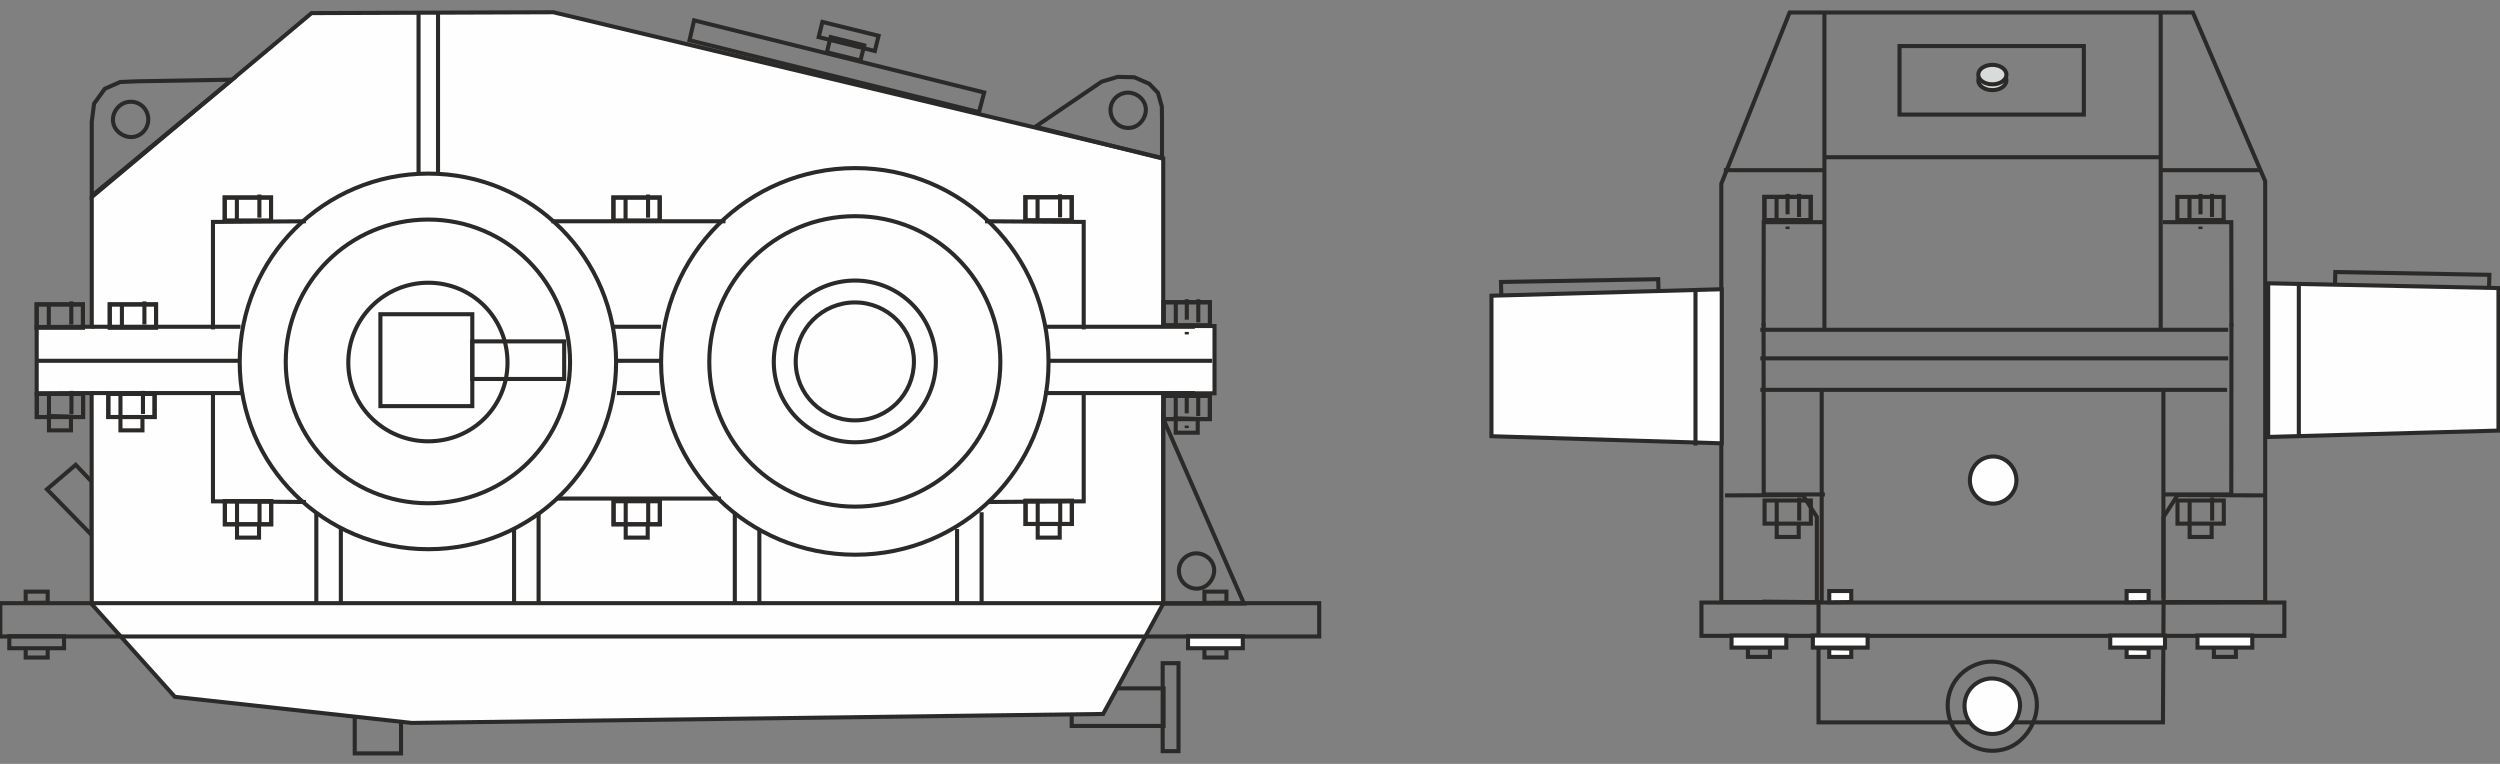 <?xml version="1.0" encoding="UTF-8"?> <svg xmlns="http://www.w3.org/2000/svg" xmlns:xlink="http://www.w3.org/1999/xlink" xml:space="preserve" width="108mm" height="33mm" version="1.1" style="shape-rendering:geometricPrecision; text-rendering:geometricPrecision; image-rendering:optimizeQuality; fill-rule:evenodd; clip-rule:evenodd" viewBox="0 0 10800 3300"><rect x="0" y="0" width="10800" height="3300" fill="#808080" stroke="none"/> <defs> <style type="text/css"> .str0 {stroke:#2B2A29;stroke-width:17.64;stroke-miterlimit:22.926} .str1 {stroke:#2B2A29;stroke-width:17.64;stroke-miterlimit:22.926;stroke-dasharray:88.2 52.92 17.64 52.92} .fil0 {fill:none} .fil1 {fill:#FEFEFE} .fil2 {fill:#FEFEFE} .fil3 {fill:#D9DADA} </style> </defs> <g id="Слой_x0020_1">  <g id="_1484725121696"> <polygon class="fil0 str0" points="10086.26,1274.77 10088.54,1175.13 10754.04,1187.23 10751.76,1286.87 "></polygon> <polygon class="fil0 str0" points="7165.79,1305.72 7163.47,1206.08 6484.29,1218.18 6486.61,1317.82 "></polygon> <polygon class="fil0 str0" points="1532.44,3254.65 1532.44,3094.47 1732.44,3094.47 1732.44,3254.65 "></polygon> <polygon class="fil0 str0" points="306.51,1799.75 211.46,1797 211.46,1859.14 306.51,1859.14 "></polygon> <polygon class="fil0 str0" points="5174.17,1809.91 5079.12,1807.16 5079.12,1869.3 5174.17,1869.3 "></polygon> <rect class="fil0 str0" x="4629.68" y="2973.76" width="397.04" height="162.38"></rect> <rect class="fil0 str0" x="5022.75" y="2864.93" width="68.41" height="380.04"></rect> <rect class="fil1 str0" transform="matrix(3.02593E-14 -1 1 2.33759E-14 5132.35 2800.38)" width="52.14" height="236.6"></rect> <rect class="fil0 str0" transform="matrix(3.02593E-14 -1 1 2.33759E-14 40.17 2800.38)" width="52.14" height="236.6"></rect> <polygon class="fil0 str0" points="396.4,2311.71 396.39,2081.04 326.97,2007.97 202.83,2113.75 "></polygon> <polygon class="fil1 str0" points="396.39,2610.09 395.84,1698.07 158.48,1699.03 158.48,1412.7 396.39,1411.58 396.39,851.39 1345.97,56.6 2390.36,52.88 5025.13,683.66 5025.13,1408.29 5246.71,1408.42 5246.71,1698.96 5025.13,1699.15 5025.13,2607.86 4765.59,3084.28 1778.41,3123.04 755.39,3010.29 "></polygon> <rect class="fil0 str0" x="1.41" y="2605.7" width="5697.54" height="143.94"></rect> <path class="fil0 str0" d="M2661.55 1564.7c0,446.9 -360.96,807.86 -811.3,807.86 -450.34,0 -814.74,-360.96 -814.74,-807.86 0,-450.34 364.4,-814.74 814.74,-814.74 450.34,0 811.3,364.4 811.3,814.74z"></path> <path class="fil0 str0" d="M2462.66 1563.86c0,337.57 -272.66,610.23 -612.83,610.23 -340.17,0 -615.42,-272.66 -615.42,-610.23 0,-340.17 275.25,-615.42 615.42,-615.42 340.17,0 612.83,275.25 612.83,615.42z"></path> <path class="fil0 str0" d="M4529.69 1564.8c0,460.02 -371.56,831.58 -835.12,831.58 -463.56,0 -838.65,-371.56 -838.65,-831.58 0,-463.56 375.09,-838.66 838.65,-838.66 463.56,0 835.12,375.1 835.12,838.66z"></path> <path class="fil0 str0" d="M4321.52 1563.92c0,345.6 -279.13,624.73 -627.39,624.73 -348.25,0 -630.05,-279.13 -630.05,-624.73 0,-348.25 281.8,-630.05 630.05,-630.05 348.26,0 627.39,281.8 627.39,630.05z"></path> <path class="fil0 str0" d="M4042.88 1562.73c0,192.43 -155.42,347.85 -349.32,347.85 -193.9,0 -350.8,-155.42 -350.8,-347.85 0,-193.9 156.9,-350.8 350.8,-350.8 193.9,0 349.32,156.9 349.32,350.8z"></path> <path class="fil0 str0" d="M3948.17 1562.33c0,140.36 -113.37,253.73 -254.81,253.73 -141.44,0 -255.88,-113.37 -255.88,-253.73 0,-141.44 114.44,-255.88 255.88,-255.88 141.44,0 254.81,114.44 254.81,255.88z"></path> <path class="fil0 str0" d="M2192.44 1566.64c0,189.07 -150.71,339.79 -342.53,339.79 -189.07,0 -345.26,-150.72 -345.26,-339.79 0,-191.81 156.19,-345.26 345.26,-345.26 191.82,0 342.53,153.45 342.53,345.26z"></path> <polygon class="fil0 str0" points="2978.71,173.87 2998.42,87.93 4251.67,399.56 4229.32,484.46 "></polygon> <line class="fil0 str0" x1="158.47" y1="1558.61" x2="1035.51" y2="1558.61"></line> <line class="fil0 str0" x1="395.83" y1="1698.07" x2="1047.48" y2="1698.07"></line> <line class="fil0 str0" x1="5162.11" y1="1698.07" x2="4510.46" y2="1698.07"></line> <line class="fil0 str0" x1="396.4" y1="1411.59" x2="1039" y2="1411.59"></line> <line class="fil0 str0" x1="5161.54" y1="1411.59" x2="4518.94" y2="1411.59"></line> <line class="fil0 str0" x1="4529.69" y1="1558.61" x2="5236.55" y2="1558.61"></line> <line class="fil0 str0" x1="2661.55" y1="1558.61" x2="2855.92" y2="1558.61"></line> <line class="fil0 str0" x1="2651.35" y1="1411.59" x2="2855.91" y2="1411.59"></line> <line class="fil0 str0" x1="2381.81" y1="955.9" x2="3134.16" y2="955.9"></line> <line class="fil0 str0" x1="2664.93" y1="1698.07" x2="2850.63" y2="1698.07"></line> <line class="fil0 str0" x1="2401.96" y1="2153.76" x2="3114.72" y2="2153.76"></line> <line class="fil0 str0" x1="1808.15" y1="52.88" x2="1808.15" y2="755.56"></line> <line class="fil0 str0" x1="3174.39" y1="2212.93" x2="3174.39" y2="2606.76"></line> <line class="fil0 str0" x1="1366.49" y1="2212.93" x2="1366.49" y2="2606.76"></line> <line class="fil0 str0" x1="4240.54" y1="2212.93" x2="4240.54" y2="2606.76"></line> <line class="fil0 str0" x1="2326.74" y1="2212.93" x2="2326.74" y2="2606.76"></line> <line class="fil0 str0" x1="1892.26" y1="52.88" x2="1892.26" y2="755.56"></line> <line class="fil0 str0" x1="3280.37" y1="2285.45" x2="3280.37" y2="2606.76"></line> <line class="fil0 str0" x1="1472.47" y1="2285.45" x2="1472.47" y2="2606.76"></line> <line class="fil0 str0" x1="4134.56" y1="2285.45" x2="4134.56" y2="2606.76"></line> <line class="fil0 str0" x1="2220.76" y1="2285.45" x2="2220.76" y2="2606.76"></line> <rect class="fil0 str0" transform="matrix(0.971 0.24 -0.24 0.971 3588.29 160.141)" width="149.52" height="67.57"></rect> <rect class="fil0 str0" transform="matrix(0.971 0.24 -0.24 0.971 3552.79 94.715)" width="249.89" height="67.57"></rect> <polyline class="fil0 str0" points="920,1422.89 920,958.76 1321.58,955.91 "></polyline> <polyline class="fil0 str0" points="4681.59,1422.89 4681.59,958.76 4255.2,955.91 "></polyline> <polyline class="fil0 str0" points="920,1701.62 920,2165.75 1321.58,2168.6 "></polyline> <polyline class="fil0 str0" points="4681.59,1701.62 4681.59,2165.75 4266.7,2168.6 "></polyline> <polygon class="fil0 str0" points="4472.74,547.45 4759.05,352.85 4828.03,332.16 4900.22,333.68 4964.67,361.89 5002.26,400.98 5019.15,460.23 5019.85,522.6 5019.84,684.24 "></polygon> <polygon class="fil0 str0" points="5373.89,2607.22 5025.13,2607.78 5025.12,1808.94 "></polygon> <polygon class="fil0 str0" points="1002.5,344.13 589.37,351.3 519.04,354.3 452.89,383.43 406.55,447.5 396.39,525.31 396.38,845.93 "></polygon> <path class="fil0 str0" d="M4895.3 549.71c-41.58,12.07 -83.31,-12.94 -94.67,-52.07 -12.07,-41.58 10.49,-82.6 52.07,-94.67 36.69,-10.65 82.6,10.49 94.67,52.07 11.36,39.13 -15.38,84.02 -52.07,94.67z"></path> <path class="fil0 str0" d="M5190.67 2539.9c-41.58,12.07 -83.31,-12.94 -94.67,-52.07 -12.07,-41.58 10.49,-82.6 52.07,-94.67 36.69,-10.65 82.6,10.49 94.67,52.07 11.36,39.13 -15.38,84.02 -52.07,94.67z"></path> <path class="fil0 str0" d="M584.13 589.94c41.8,-11.29 64.47,-54.34 53.85,-93.68 -11.28,-41.79 -51.88,-65.13 -93.67,-53.84 -36.88,9.95 -65.13,51.87 -53.85,93.67 10.62,39.34 56.8,63.8 93.67,53.85z"></path> <polygon class="fil0 str0" points="158.32,1414.96 158.32,1314.96 358.32,1314.96 358.32,1414.96 "></polygon> <polygon class="fil0 str0" points="474.13,1414.96 474.13,1314.96 674.13,1314.96 674.13,1414.96 "></polygon> <polygon class="fil0 str0" points="970.84,953.34 970.84,853.34 1170.84,853.34 1170.84,953.34 "></polygon> <polygon class="fil0 str0" points="2649.94,953.34 2649.94,853.34 2849.94,853.34 2849.94,953.34 "></polygon> <polygon class="fil0 str0" points="4429.8,952.06 4429.8,852.06 4629.8,852.06 4629.8,952.06 "></polygon> <polygon class="fil0 str0" points="5026.93,1405.73 5026.93,1305.73 5226.93,1305.73 5226.93,1405.73 "></polygon> <polygon class="fil0 str0" points="971.47,2264.86 971.47,2164.86 1171.47,2164.86 1171.47,2264.86 "></polygon> <polygon class="fil0 str0" points="158.99,1801.54 158.99,1701.54 358.99,1701.54 358.99,1801.54 "></polygon> <polygon class="fil0 str0" points="467.87,1801.54 467.87,1701.54 667.87,1701.54 667.87,1801.54 "></polygon> <polygon class="fil0 str0" points="2650.57,2264.86 2650.57,2164.86 2850.57,2164.86 2850.57,2264.86 "></polygon> <polygon class="fil0 str0" points="4430.43,2263.58 4430.43,2163.58 4630.43,2163.58 4630.43,2263.58 "></polygon> <polygon class="fil0 str0" points="5026.65,1810.42 5026.65,1710.42 5226.65,1710.42 5226.65,1810.42 "></polygon> <polygon class="fil0 str0" points="158.32,1414.96 158.32,1314.96 358.32,1314.96 358.32,1414.96 "></polygon> <polygon class="fil0 str0" points="474.13,1414.96 474.13,1314.96 674.13,1314.96 674.13,1414.96 "></polygon> <polygon class="fil0 str0" points="970.84,953.34 970.84,853.34 1170.84,853.34 1170.84,953.34 "></polygon> <polygon class="fil0 str0" points="2649.94,953.34 2649.94,853.34 2849.94,853.34 2849.94,953.34 "></polygon> <polygon class="fil0 str0" points="4429.8,952.06 4429.8,852.06 4629.8,852.06 4629.8,952.06 "></polygon> <polygon class="fil0 str0" points="5026.93,1405.73 5026.93,1305.73 5226.93,1305.73 5226.93,1405.73 "></polygon> <polygon class="fil0 str0" points="971.47,2264.86 971.47,2164.86 1171.47,2164.86 1171.47,2264.86 "></polygon> <polygon class="fil0 str0" points="158.99,1801.54 158.99,1701.54 358.99,1701.54 358.99,1801.54 "></polygon> <polygon class="fil0 str0" points="467.87,1801.54 467.87,1701.54 667.87,1701.54 667.87,1801.54 "></polygon> <polygon class="fil0 str0" points="2650.57,2264.86 2650.57,2164.86 2850.57,2164.86 2850.57,2264.86 "></polygon> <polygon class="fil0 str0" points="4430.43,2263.58 4430.43,2163.58 4630.43,2163.58 4630.43,2263.58 "></polygon> <polygon class="fil0 str0" points="5026.65,1810.42 5026.65,1710.42 5226.65,1710.42 5226.65,1810.42 "></polygon> <line class="fil0 str0" x1="210.8" y1="1310.64" x2="210.8" y2="1410.64"></line> <line class="fil0 str0" x1="526.61" y1="1310.64" x2="526.61" y2="1410.64"></line> <line class="fil0 str0" x1="1023.32" y1="849.02" x2="1023.32" y2="949.02"></line> <line class="fil0 str0" x1="2702.42" y1="849.02" x2="2702.42" y2="949.02"></line> <line class="fil0 str0" x1="4482.28" y1="847.74" x2="4482.28" y2="947.74"></line> <line class="fil0 str0" x1="5079.41" y1="1301.41" x2="5079.41" y2="1401.41"></line> <line class="fil0 str0" x1="1023.95" y1="2160.54" x2="1023.95" y2="2260.54"></line> <line class="fil0 str0" x1="211.47" y1="1697.22" x2="211.47" y2="1797.22"></line> <line class="fil0 str0" x1="520.35" y1="1697.22" x2="520.35" y2="1797.22"></line> <line class="fil0 str0" x1="2703.05" y1="2160.54" x2="2703.05" y2="2260.54"></line> <line class="fil0 str0" x1="4482.91" y1="2159.26" x2="4482.91" y2="2259.26"></line> <line class="fil0 str0" x1="5079.13" y1="1706.1" x2="5079.13" y2="1806.1"></line> <line class="fil0 str0" x1="308" y1="1302" x2="308" y2="1402"></line> <line class="fil0 str0" x1="623.81" y1="1302" x2="623.81" y2="1402"></line> <line class="fil0 str0" x1="1120.52" y1="840.38" x2="1120.52" y2="940.38"></line> <line class="fil0 str0" x1="2799.62" y1="840.38" x2="2799.62" y2="940.38"></line> <line class="fil0 str0" x1="4579.48" y1="839.1" x2="4579.48" y2="939.1"></line> <line class="fil0 str0" x1="5176.61" y1="1292.77" x2="5176.61" y2="1392.77"></line> <line class="fil0 str0" x1="1121.15" y1="2161.9" x2="1121.15" y2="2261.9"></line> <line class="fil0 str0" x1="308.67" y1="1688.58" x2="308.67" y2="1788.58"></line> <line class="fil0 str0" x1="617.55" y1="1688.58" x2="617.55" y2="1788.58"></line> <line class="fil0 str0" x1="2800.25" y1="2161.9" x2="2800.25" y2="2261.9"></line> <line class="fil0 str0" x1="4580.11" y1="2160.62" x2="4580.11" y2="2260.62"></line> <line class="fil0 str0" x1="5176.33" y1="1697.46" x2="5176.33" y2="1797.46"></line> <line class="fil0 str1" x1="5126.93" y1="1292.77" x2="5126.93" y2="1444.7"></line> <line class="fil0 str1" x1="5126.65" y1="1697.46" x2="5126.65" y2="1849.39"></line> <rect class="fil0 str0" x="1643.31" y="1357.45" width="397.04" height="397.04"></rect> <rect class="fil0 str0" x="2040.2" y="1474.78" width="397.04" height="162.38"></rect> <polyline class="fil0 str0" points="1023.94,2260.32 1023.94,2322.46 1118.99,2322.46 1118.99,2263.07 "></polyline> <polyline class="fil0 str0" points="520.34,1797 520.34,1859.14 615.39,1859.14 615.39,1799.75 "></polyline> <polyline class="fil0 str0" points="2703.04,2260.32 2703.04,2322.46 2798.09,2322.46 2798.09,2263.07 "></polyline> <polyline class="fil0 str0" points="4482.9,2260.32 4482.9,2322.46 4577.95,2322.46 4577.95,2263.07 "></polyline> <polygon class="fil0 str0" points="5298.17,2603.54 5203.12,2604.51 5203.12,2555.94 5298.17,2555.94 "></polygon> <polygon class="fil0 str0" points="205.99,2603.54 110.94,2604.51 110.94,2555.94 205.99,2555.94 "></polygon> <polyline class="fil0 str0" points="5203.12,2803.08 5203.12,2840.58 5298.17,2840.58 5298.17,2804.74 "></polyline> <polyline class="fil0 str0" points="110.94,2803.08 110.94,2840.58 205.99,2840.58 205.99,2804.74 "></polyline> <polygon class="fil0 str0" points="7436.01,2600.92 7436.01,793.7 7731.19,53.99 9473.1,53.99 9785.63,782.56 9785.63,2600.92 9346.62,2601.26 9343.91,3120.52 7855.99,3120.52 7855.99,2600.92 "></polygon> <polygon class="fil1 str0" points="9798.51,1887.61 9798.51,1223.86 10793.39,1244.44 10793.39,1860.16 "></polygon> <polygon class="fil1 str0" points="6443.07,1884.43 6443.07,1277.48 7437.95,1249.5 7437.95,1915.22 "></polygon> <line class="fil0 str0" x1="7881.45" y1="48.7" x2="7881.45" y2="1425.07"></line> <line class="fil0 str0" x1="7869.74" y1="1684" x2="7869.74" y2="2599.48"></line> <line class="fil0 str0" x1="9334.19" y1="48.7" x2="9334.19" y2="1425.07"></line> <line class="fil0 str0" x1="9345.9" y1="1684" x2="9345.9" y2="2585.29"></line> <line class="fil0 str0" x1="9930.94" y1="1218.06" x2="9930.94" y2="1884.5"></line> <line class="fil0 str0" x1="7324.52" y1="1258.32" x2="7324.52" y2="1924.76"></line> <path class="fil2 str0" d="M8711.01 2075.12c0,55.57 -47.62,100.55 -100.54,100.55 -55.57,0 -100.55,-44.98 -100.55,-100.55 0,-58.21 44.98,-103.19 100.55,-103.19 52.92,0 100.54,44.98 100.54,103.19z"></path> <polyline class="fil0 str0" points="7612.84,2599.12 7848.81,2601.27 7848.81,2233.18 7788.14,2138.78 7452.16,2140.1 "></polyline> <polyline class="fil0 str0" points="9582.59,2600.92 9346.62,2601.27 9346.62,2233.18 9407.29,2138.78 9785.75,2140.1 "></polyline> <line class="fil0 str0" x1="9625.98" y1="1424.6" x2="7604.5" y2="1424.6"></line> <line class="fil0 str0" x1="7604.66" y1="1548.06" x2="9625.97" y2="1548.06"></line> <line class="fil0 str0" x1="7604.66" y1="1684.14" x2="9621.14" y2="1684.14"></line> <line class="fil0 str0" x1="7447.14" y1="735.2" x2="7886.02" y2="735.2"></line> <polyline class="fil0 str0" points="7618.66,1411.17 7619.24,959.68 7883.52,959.68 "></polyline> <polyline class="fil0 str0" points="7618.66,1396.41 7619.24,2136 7883.52,2136 "></polyline> <polyline class="fil0 str0" points="9639.84,1411.17 9639.19,959.68 9343.46,959.68 "></polyline> <polyline class="fil0 str0" points="9639.84,1396.41 9639.19,2136 9343.46,2136 "></polyline> <line class="fil0 str0" x1="9339.09" y1="735.2" x2="9762.72" y2="735.2"></line> <line class="fil0 str0" x1="7879.51" y1="679.23" x2="9329.35" y2="679.23"></line> <rect class="fil0 str0" x="7350.22" y="2602.94" width="2518.15" height="143.94"></rect> <path class="fil0 str0" d="M8661.22 3235.82c-105.01,30.48 -210.42,-32.69 -239.11,-131.52 -30.48,-105.01 26.51,-208.63 131.52,-239.11 92.65,-26.9 208.62,26.5 239.11,131.52 28.69,98.83 -38.86,212.21 -131.52,239.11z"></path> <path class="fil1 str0" d="M8640.63 3165.99c-65.36,18.98 -130.96,-20.34 -148.82,-81.85 -18.97,-65.36 16.5,-129.85 81.86,-148.82 57.67,-16.75 129.84,16.49 148.82,81.85 17.86,61.52 -24.19,132.08 -81.86,148.82z"></path> <rect class="fil1 str0" transform="matrix(3.02593E-14 -1 1 2.33759E-14 7480.19 2797.62)" width="52.14" height="236.6"></rect> <rect class="fil1 str0" transform="matrix(3.02593E-14 -1 1 2.33759E-14 7831.55 2797.62)" width="52.14" height="236.6"></rect> <rect class="fil1 str0" transform="matrix(3.02593E-14 -1 1 2.33759E-14 9116.21 2797.62)" width="52.14" height="236.6"></rect> <rect class="fil1 str0" transform="matrix(3.02593E-14 -1 1 2.33759E-14 9493.19 2797.62)" width="52.14" height="236.6"></rect> <polygon class="fil1 str0" points="7997.37,2600.78 7902.32,2601.75 7902.32,2553.18 7997.37,2553.18 "></polygon> <polygon class="fil1 str0" points="9282.03,2600.78 9186.98,2601.75 9186.98,2553.18 9282.03,2553.18 "></polygon> <polyline class="fil0 str0" points="7550.96,2800.32 7550.96,2837.82 7646.01,2837.82 7646.01,2801.98 "></polyline> <polygon class="fil1 str0" points="7997.37,2801.98 7902.32,2800.32 7902.32,2837.82 7997.37,2837.82 "></polygon> <polygon class="fil1 str0" points="9282.03,2801.98 9186.98,2800.32 9186.98,2837.82 9282.03,2837.82 "></polygon> <polyline class="fil0 str0" points="9563.96,2800.32 9563.96,2837.82 9659.01,2837.82 9659.01,2801.98 "></polyline> <rect class="fil0 str0" x="8205.92" y="198.94" width="796.24" height="296.02"></rect> <ellipse class="fil3 str0" cx="8607" cy="347.24" rx="60.84" ry="42.12"></ellipse> <ellipse class="fil3 str0" cx="8607" cy="322.28" rx="60.84" ry="42.12"></ellipse> <polygon class="fil0 str0" points="7622.28,950.58 7622.28,850.58 7822.28,850.58 7822.28,950.58 "></polygon> <polygon class="fil0 str0" points="9406.16,950.58 9406.16,850.58 9606.16,850.58 9606.16,950.58 "></polygon> <polygon class="fil0 str0" points="7622.91,2262.1 7622.91,2162.1 7822.91,2162.1 7822.91,2262.1 "></polygon> <polygon class="fil0 str0" points="9406.79,2262.1 9406.79,2162.1 9606.79,2162.1 9606.79,2262.1 "></polygon> <polygon class="fil0 str0" points="7622.28,950.58 7622.28,850.58 7822.28,850.58 7822.28,950.58 "></polygon> <line class="fil0 str0" x1="7674.76" y1="846.26" x2="7674.76" y2="946.26"></line> <line class="fil0 str0" x1="9458.64" y1="846.26" x2="9458.64" y2="946.26"></line> <line class="fil0 str0" x1="7675.39" y1="2157.78" x2="7675.39" y2="2257.78"></line> <line class="fil0 str0" x1="9459.27" y1="2157.78" x2="9459.27" y2="2257.78"></line> <line class="fil0 str0" x1="7771.96" y1="837.62" x2="7771.96" y2="937.62"></line> <line class="fil0 str0" x1="9555.84" y1="837.62" x2="9555.84" y2="937.62"></line> <line class="fil0 str0" x1="7772.59" y1="2149.14" x2="7772.59" y2="2249.14"></line> <line class="fil0 str0" x1="9556.47" y1="2149.14" x2="9556.47" y2="2249.14"></line> <line class="fil0 str1" x1="7722.28" y1="837.62" x2="7722.28" y2="989.55"></line> <line class="fil0 str1" x1="9506.16" y1="837.62" x2="9506.16" y2="989.55"></line> <polyline class="fil0 str0" points="7675.38,2257.56 7675.38,2319.7 7770.43,2319.7 7770.43,2260.31 "></polyline> <polyline class="fil0 str0" points="9459.26,2257.56 9459.26,2319.7 9554.31,2319.7 9554.31,2260.31 "></polyline> </g> </g> </svg> 